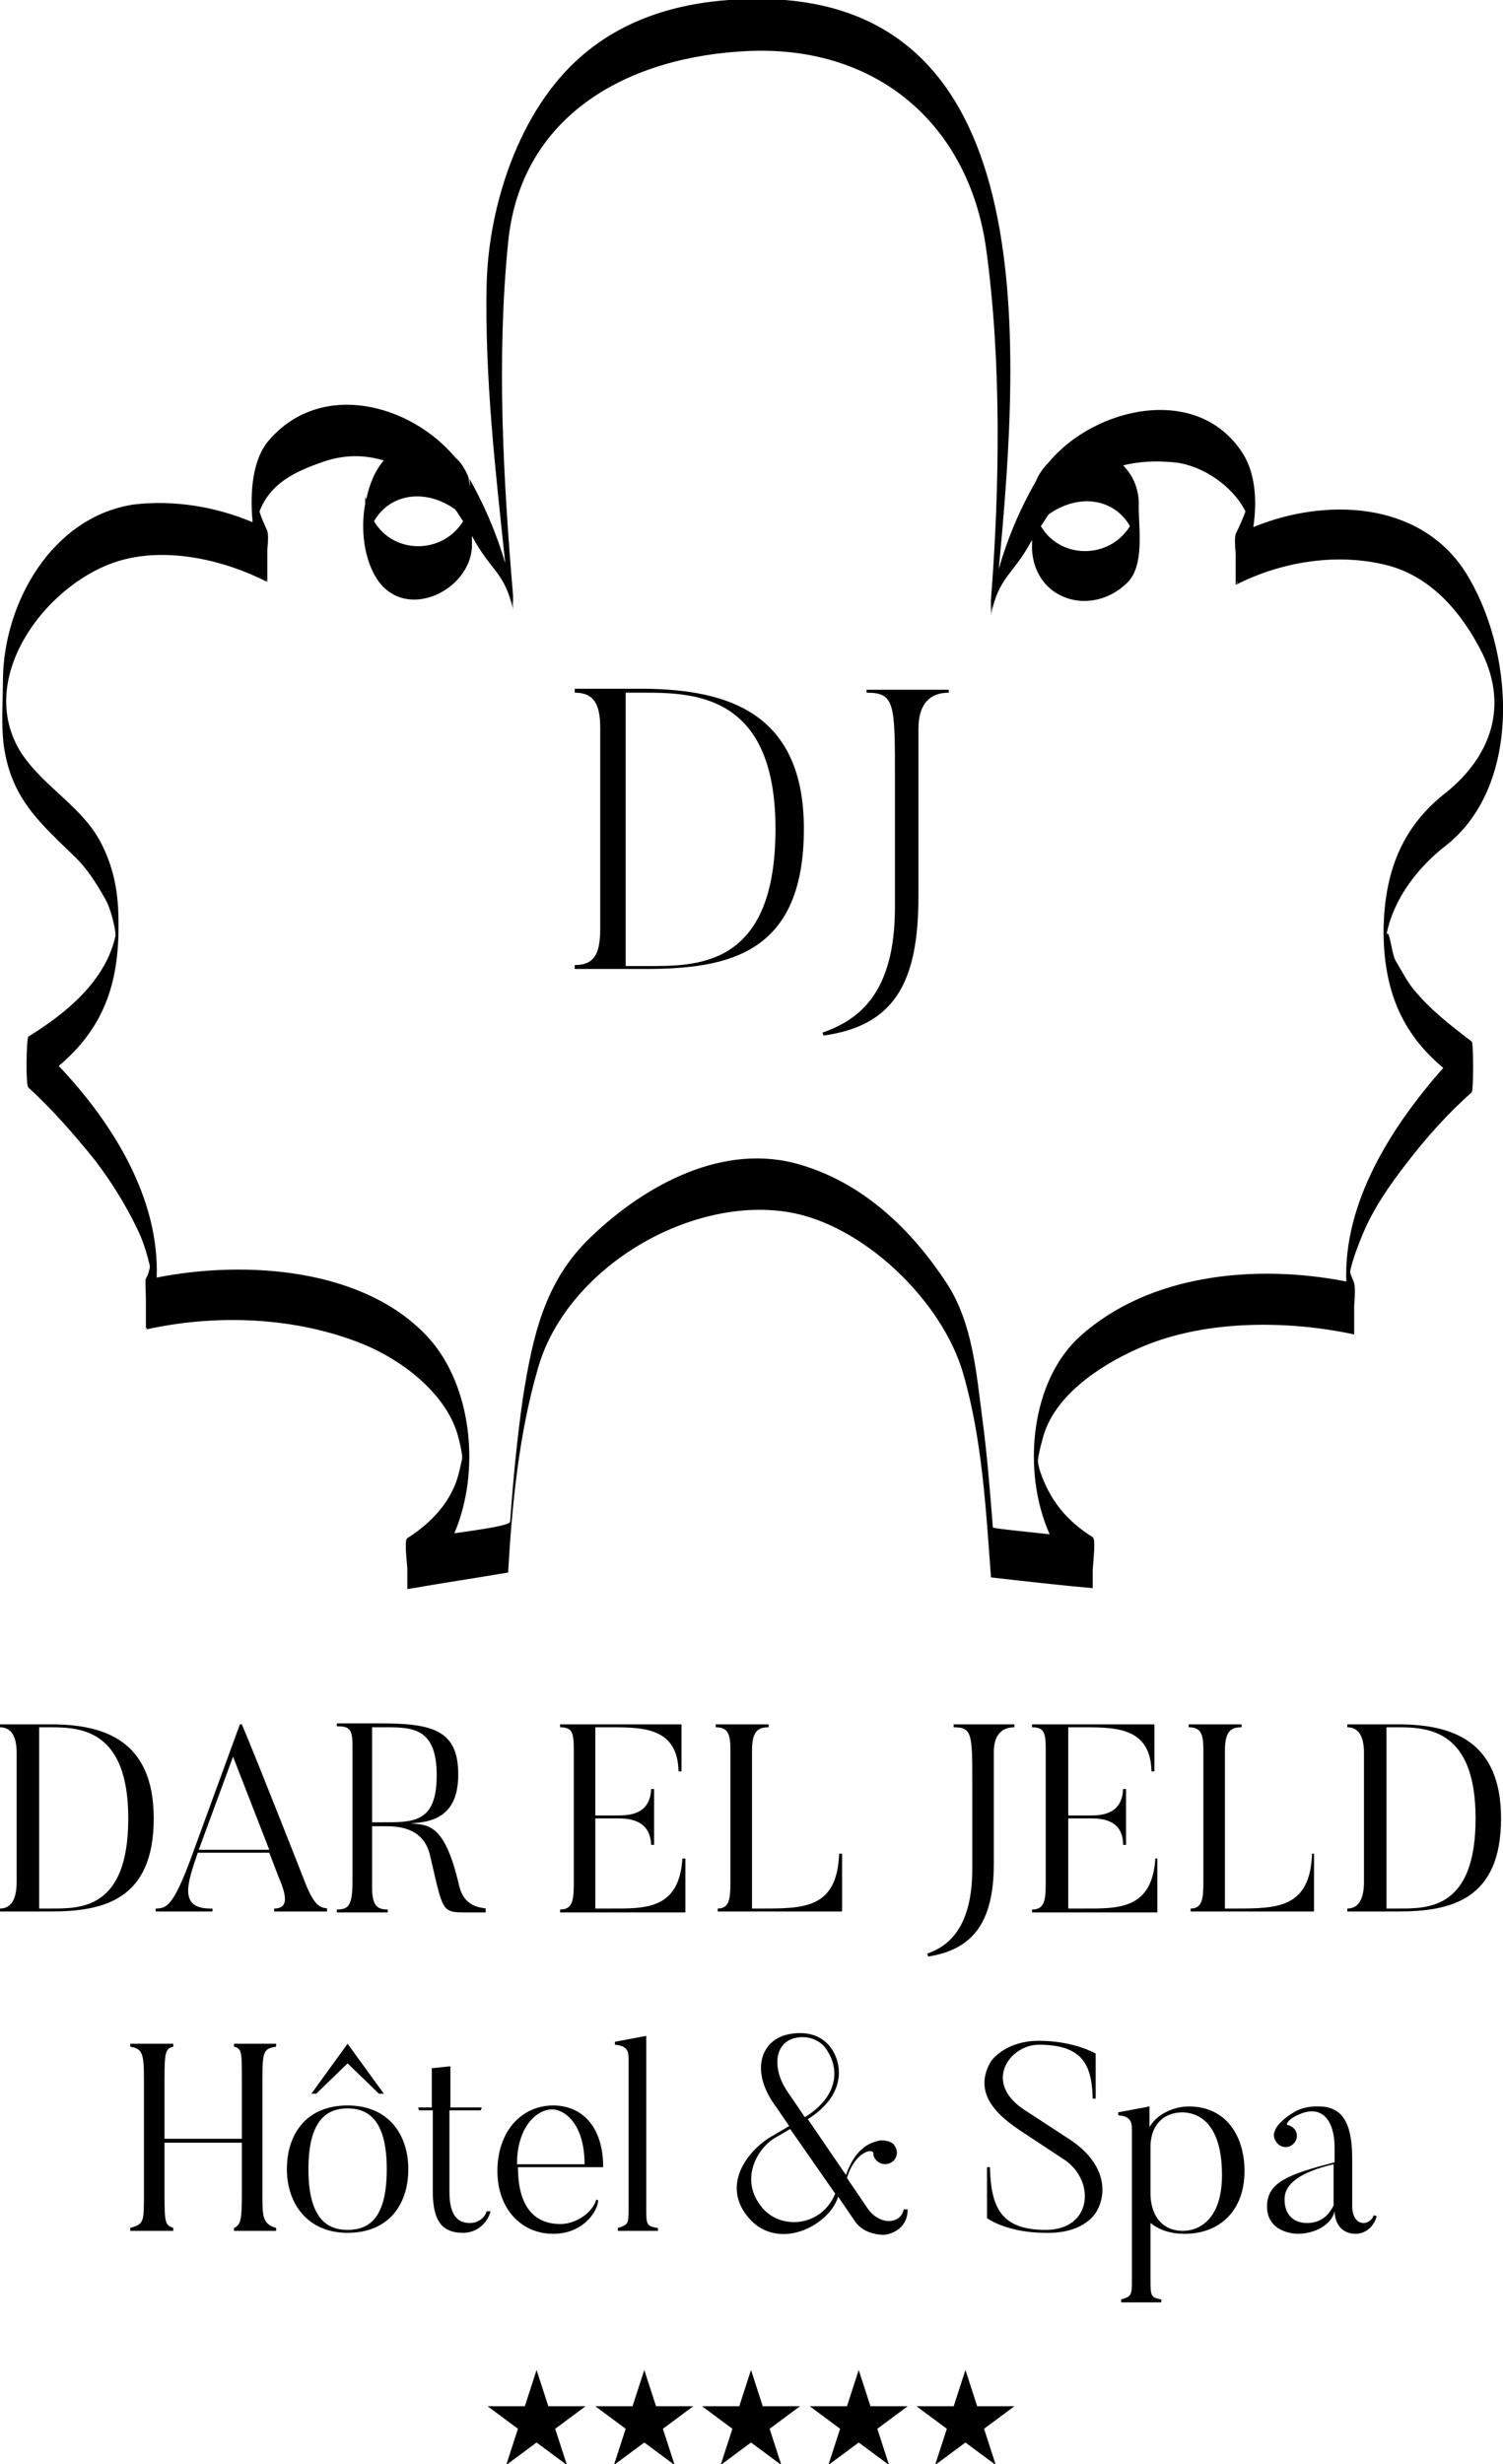 <svg xmlns="http://www.w3.org/2000/svg" xmlns:xlink="http://www.w3.org/1999/xlink" id="Calque_1" x="0px" y="0px" viewBox="0 0 153.5 251.5" style="enable-background:new 0 0 153.5 251.5;" xml:space="preserve"><g>	<g>		<path d="M137.5,130.8c-9.2-1.8-20.1-0.8-27.2,5.6c-5,4.5-6,13.7-3.1,20.2c-2.8-0.3-5.8-0.6-5.8-0.7c-0.3-3.8-0.6-7.6-1.1-11.3   c-0.6-4.6-1-9.6-3.6-13.6c-3.6-5.5-8.5-10.2-14.9-12.1c-7.9-2.4-16,2.1-21.5,7.4c-4.7,4.5-5.9,10.1-6.9,16.4   c-0.6,4.2-1,8.4-1.3,12.6c0,0.4-2.9,0.8-5.7,1.2c2.7-6.3,1.8-14.9-2.5-19.8c-6.5-7.3-18.8-8.1-27.9-6.3c0.3-8-4.4-15.7-10-21.6   c4.5-3.8,6.2-8.3,6.1-14.7c0-2.8-0.4-5.2-1.6-7.7c-1.9-4-5.9-5.9-8.3-9.5C-2.8,69.1,5.1,59,12.7,57.1c4.7-1.2,10.3,0.1,14.6,2.3   c-0.1,0-0.1-0.2-0.2-0.4c0.1,0.1,0.1,0.3,0.2,0.4v-3.3c0.1-0.9,0.1-1.6,0-1.9c-0.3-0.7-0.6-1.3-0.8-2c1.1-2.8,3.4-4,6.6-5.1   c2.1-0.7,4.1-0.7,6.1-0.1c-0.9,1-1.5,2.5-1.8,4c0-0.1-0.1-0.2-0.1-0.4v0.8c-0.5,2.7-0.1,5.7,1.2,7.7c2.9,4.4,9.5,1.2,9.7-3.3v0v0   c0,0,0,0,0-0.1c0-0.3,0-0.7,0-1c1.9,3.6,3.4,3.7,4.2,7.6c-0.1-0.4-0.1-0.9-0.1-1.3c0,0.4,0.1,0.9,0.1,1.3v-3.7c0-0.5,0,2.7,0,2.2   c-1-11.8-1.7-24.2-0.5-36.1c1.3-13,12.3-19,24.7-19.5c13-0.5,22.3,7.5,24.1,20.1c1.6,11.5,1.4,24.5,0.5,36c0,0.5,0-2.7,0-2.2v3.7   c0-0.4,0.1-0.9,0.1-1.4c0,0.5,0,0.9-0.1,1.4c0.8-4,2.3-4.1,4.2-7.7c0,0.3,0,0.5,0,0.8c0,0,0,0.1,0,0.1v0.2c0,0,0-0.1,0-0.1   c0.3,5.2,6.1,6.9,9.7,3.4c1.8-1.7,1.2-5.5,1.2-7.7c0-0.1,0-0.2,0-0.3v-0.5c0,0,0,0.1,0,0.1c-0.1-1.5-0.7-2.7-1.6-3.6   c1.6-0.4,3.4-0.5,5.3-0.3c2.8,0.3,5.9,2.4,7.2,5c-0.3,0.8-0.6,1.5-1,2.3c-0.1,0.3-0.1,1.1,0,2v3.2c0.1-0.1,0.1-0.2,0.2-0.4   c0,0.2-0.1,0.3-0.2,0.4c4.7-2.4,10.4-3.3,15.5-2c4.6,1.2,7.7,5,9.7,9c2.6,5.4,0.9,10.4-3.6,14.1c-4.7,3.6-6.4,8.3-6.5,14.1   c0,6.1,1.8,10.5,6.1,14.1C142,115.1,137.2,122.8,137.5,130.8 M46.5,52c0.3,0.4,0.5,0.8,0.8,1.2c-2.1,3.4-7.1,3.4-9.1,0   C39.8,50.4,43.4,49.8,46.5,52 M107.1,52.5c3.1-2.2,6.7-1.6,8.3,1.2c-2.1,3.4-7.1,3.4-9.1,0C106.6,53.3,106.8,52.9,107.1,52.5    M144.3,100.9c-0.7-0.9-1.2-1.9-1.8-2.9c-0.4-0.8-0.6-3.3-0.9-2.6c0.7-3.7,3.3-7,6.2-9.2c7.8-6.3,6.8-20.1,1.8-27.9   c-4.7-7.2-14.3-7.5-21.6-4.5c0.4-2.7,0.2-5.4-1-7.4c-4.6-7.4-15.3-4.8-19.9,0.8c-0.6,0.6-1,1.2-1.3,1.9c-0.1,0.3-0.2,0.7-0.2,1   c0-0.4,0.1-0.7,0.2-1c-1.6,2.8-2.9,5.8-3.8,9c2.2-23.3,4.6-58.8-25.3-58.2c-6.3,0.1-12.5,1.6-17.4,5.9c-6.3,5.5-9.4,15.2-9.6,23.2   c-0.2,9.6,0.9,19,1.9,28.5c-0.9-3.1-2.2-6.1-3.8-8.9c0.2,0.3,0.2,0.6,0.2,1c-0.1-0.3-0.1-0.7-0.2-1c-0.3-0.7-0.7-1.4-1.3-1.9   c-4.6-5.5-13.7-7.9-19-1.8c-1.7,1.9-2,5.3-1.7,8.4c-3.8-1.6-8.1-2.3-12.2-1.8C5.3,52.8,0.4,61.5,0.3,69.3c0,2.3-0.2,4.7,0.1,6.9   c0.8,5.4,3.7,7.8,7.4,11.4c1.1,1.1,2,2.5,2.8,3.9c0.5,0.8,0.8,1.8,1,2.7c0.1,0.4,0.2,0.9,0.2,1.3c-1,4.6-5,7.9-8.9,10.3   c-0.2,0.1-0.3,5,0,5.2c2.4,2.2,4.6,4.7,6.7,7.3c1.7,2.2,3.2,4.6,4.4,7.1c0.6,1.2,1,2.5,1.3,3.8c0,0.1,0,0.1,0,0.2   c-0.1,0.4-0.2,0.8-0.4,1.1c-0.1,0.2,0,1.2,0,2.3v2.9c0-0.1,0-0.1,0.1-0.2c0,0.1,0,0.2-0.1,0.2c7.2-1.6,15.3-1.3,22.2,1.5   c3.9,1.6,8.3,4.9,9.6,9.1c0.2,0.7,0.4,1.5,0.5,2.3c0,0.1,0,0.3,0,0.3c-0.1,0.4-0.2,0.9-0.3,1.3c-0.7,3-2.8,5.2-5.3,6.8   c-0.3,0.2-0.1,1.8,0,3.1v2.1c3.4-0.6,6.8-1.1,10.3-1.7c0,0,0-0.1,0-0.1c0.4-6.9,1.1-14,3-20.6c2.8-10.2,15.3-17.7,25.5-16.1   c7.7,1.2,15.9,9.1,18,16.6c1.9,6.6,2.3,13.8,2.8,20.6c0,0,0,0.1,0,0.1c3.5,0.4,7,0.8,10.4,1.1v-1.9c0.1-1.4,0.3-3.1,0-3.3   c-2.7-1.7-4.4-3.8-5.4-6.8c-0.1-0.4-0.2-0.7-0.2-1.1c0.1-0.7,0.3-1.5,0.5-2.2c1.1-4.3,5.8-7.4,9.6-9.1c6.6-3,15.2-3,22.2-1.5   c0,0-0.1-0.1-0.1-0.2c0,0.1,0,0.1,0.1,0.2v-2.9c0.1-1.1,0.1-2,0-2.3c-0.1-0.4-0.3-0.7-0.4-1.1c0-0.1,0-0.1,0-0.2   c0.3-1.3,0.8-2.6,1.3-3.8c1.1-2.6,2.7-4.9,4.4-7.1c2-2.6,4.2-5.1,6.7-7.3c0.2-0.2,0.2-5.1,0-5.2   C148.2,104.7,146.1,103.1,144.3,100.9"></path>	</g>	<g>		<path d="M79.2,84.6c0-13.6-8.1-13.9-13.4-13.9h-1.9v27.9h1.9C70.9,98.6,79.2,99,79.2,84.6 M82.1,84.6c0,12.7-7.6,14.3-16.2,14.3   h-7.2v-0.4c1.9,0,2.6-1,2.6-3.7V74.3c0-2.5-0.7-3.6-2.6-3.6v-0.4h7.2C74.4,70.4,82.1,72.8,82.1,84.6"></path>	</g>	<g>		<path d="M96.9,70.4v0.3c-1.9,0-3.1,1.1-3.1,3.7v17.1c0,9-2.6,13.2-9.7,14.2l-0.1-0.3c3.7-1.3,7.4-4,7.4-12.8V79.4   c0-7.6,0-8.7-2.9-8.7v-0.3L96.9,70.4L96.9,70.4z"></path>	</g>	<g>		<path d="M99.8,245.6l-1.2-3.7l-1.2,3.7h-3.8l3.1,2.3l-1.2,3.7l3.1-2.3l3.1,2.3l-1.2-3.7l3.1-2.3H99.8z M88.9,245.6l-1.2-3.7   l-1.2,3.7h-3.8l3.1,2.3l-1.2,3.7l3.1-2.3l3.1,2.3l-1.2-3.7l3.1-2.3H88.9z M77.9,245.6l-1.2-3.7l-1.2,3.7h-3.8l3.1,2.3l-1.2,3.7   l3.1-2.3l3.1,2.3l-1.2-3.7l3.1-2.3H77.9z M67,245.6l-1.2-3.7l-1.2,3.7h-3.8l3.1,2.3l-1.2,3.7l3.1-2.3l3.1,2.3l-1.2-3.7l3.1-2.3H67   z M56,245.6l-1.2-3.7l-1.2,3.7h-3.8l3.1,2.3l-1.2,3.7l3.1-2.3l3.1,2.3l-1.2-3.7l3.1-2.3H56z"></path>	</g>	<g>		<path d="M139.3,226.9c-1.2,0-1.2-1.6-1.2-1.6v-4.9c0-3.2-0.7-5.4-3.4-5.4c0,0-1.3-0.1-2.4,0.5c-1.4,0.8-2,1.6-2.1,2   c-0.2,0.4-0.1,0.8,0.2,1.2c0.4,0.5,1.1,0.6,1.6,0.2c0.5-0.4,0.6-1.1,0.2-1.6c-0.2-0.2-0.5-0.4-0.7-0.4c-0.2,0,0-0.6,1.2-1.1   c2.3-1,3.6,0.6,3.6,3.4v1.5c-4.6,1.2-6.9,2-6.9,4.5c0,2.8,3.1,2.8,3.1,2.8c1.9,0,3.5-1,3.8-2.3c0.1,2.4,2.1,2.3,2.1,2.3   c1.3,0,2-1,2.2-1.8l-0.3-0.1C140,226.9,139.3,226.9,139.3,226.9 M136.2,220.9v4.2c-0.3,0.6-1,1.8-2.7,1.8c-1.6,0-2.3-1.1-2.3-2.3   C131.1,222.9,132.8,221.7,136.2,220.9 M127.1,221.6c0-3.5-1.8-6.6-5.7-6.6c-1.4,0-3.2,0.7-4,2.1v-2.1l-3.2,0.6v0.3   c1.1,0.1,1.4,0.5,1.4,1.4v15.6c0,1.4-0.1,1.5-1.1,1.8v0.3h4.1v-0.3c-1-0.2-1.1-0.3-1.1-1.8v-6c0.9,0.7,2,1.1,3.5,1.1   C124.5,228,127.1,225.7,127.1,221.6 M124.8,222c0,4.5-2.3,5.7-4,5.7c-1.9,0-3.2-1.3-3.3-3.6v-5.2c0.1-2,1.3-3.3,3.3-3.3   C123.2,215.7,124.8,217.7,124.8,222 M112,225.7c1.1-1.9,0.9-4.9-2.7-7.3l-4.6-3c-4.4-2.8-1.6-6.7,1.4-6.7c4.6,0,5.4,2.2,5.5,5.5   h0.3v-4.6c0,0-2.2-1.3-5.8-1.3c-3.5,0-4.9,2.1-4.9,2.1c-2,3.4,1,5.7,2.9,7l4.7,3.1c3.1,2.2,2.7,7.1-2,7.1c-4.5,0-5.6-2.2-5.7-6.4   h-0.3v5.2c0,0,2,1.5,6,1.5C110.9,228,112,225.7,112,225.7 M92.3,225.4c-0.1,0.9-0.8,1.3-1.6,1.3c0,0-1.2,0-2.1-1.3l-2.1-3.1   c0.8-2.7,2.7-3.1,2.7-2.5c0,0.3,0.1,0.5,0.4,0.8c0.5,0.4,1.2,0.4,1.7-0.1c0.5-0.6,0.3-1.3-0.1-1.7c-0.4-0.3-1-0.4-1.5-0.3   c-0.7,0.2-2.3,0.6-3.3,3.5l-3.9-5.7c4.3-2.7,3.4-6.2,2.1-7.6c-0.8-0.9-2.1-1.4-3.9-1.1c-3,0.5-4.2,3.8-1.4,7.5l1.3,1.9l-1.7,1   c-2.2,1.2-5.4,4.8-2.5,8.3c3,3.6,8.3,0.9,9.2-2.1l1.7,2.5c1,1.5,3,1.4,3,1.4c1-0.1,2.4-0.8,2.4-2.6H92.3z M77.9,225.4   c-2.5-2.9-0.5-6.1,1.1-7.1l1.7-1l4.6,6.6C83.9,227.3,79.8,227.6,77.9,225.4 M80.9,208.1c1.2-0.4,2.5-0.1,3.3,0.8   c1.5,1.9,1.7,4.9-2,7.2l-1.9-2.8C79,211.3,79,208.8,80.9,208.1 M67.1,227.4c-1-0.2-1.1-0.3-1.1-1.8v-17.8l-3.2,0.6v0.3   c1.1,0.1,1.4,0.5,1.4,1.4v15.5c0,1.4-0.1,1.5-1.1,1.8v0.3h4.1V227.4z M60.9,224.5c-0.4,1.4-2.2,2.6-3.9,2.5   c-2.3-0.1-4.1-1.6-4.1-5.8h8.7c0-4.3-2.3-6.3-5.1-6.3c-3.2,0-5.7,2.6-5.7,6.7c0,3.8,2.4,6.4,5.7,6.4c3,0,4.5-2.2,4.6-3.4   L60.9,224.5z M52.8,220.9c0-3.8,2-5.6,3.6-5.6c1.2,0,3.3,1.4,3.3,5.6H52.8z M49.7,225.7c-0.2,0.7-0.9,1.2-1.7,1.2   c-1.2,0-2.1-0.7-2.1-3.2v-8.3h3.2l0.1-0.3H46v-4.2l-1.9,0.2v4h-1.4l0.1,0.3h1.4v8.3c0,3.3,1.2,4.2,3.1,4.2c1.4,0,2.5-1,2.8-2.2   L49.7,225.7z M38.7,213.7h0.5l-3.7-5.1l-3.7,5.1h0.5l3.2-3.1L38.7,213.7z M41.7,221.4c0,3.6-2,6.5-6.2,6.5c-4.1,0-6.2-3-6.2-6.5   c0-3.6,2-6.5,6.2-6.5C39.7,214.9,41.7,217.9,41.7,221.4 M39.5,221.4c0-4.9-1.8-6.2-4-6.2s-4,1.3-4,6.2c0,4.9,1.8,6.2,4,6.2   S39.5,226.4,39.5,221.4 M26.8,212.3c0-2.9,0.1-3.2,1.4-3.4v-0.3h-4.3v0.3c0.8,0.2,0.8,0.5,0.8,3.4v6h-7.9v-6   c0-2.9,0.1-3.2,0.9-3.4v-0.3h-4.4v0.3c1.3,0.2,1.4,0.8,1.4,3.4V224c0,2.8,0,3-1.4,3.4v0.3h4.4v-0.3c-0.8-0.3-0.9-0.4-0.9-3.4v-5.3   h7.9v5.3c0,2.5-0.1,3.1-0.8,3.4v0.3h4.3v-0.3c-1.4-0.4-1.4-1.2-1.4-3.4C26.8,224,26.8,212.3,26.8,212.3z"></path>	</g>	<g>		<path d="M153.3,185.6c0-8-5.1-9.6-10.5-9.6h-5.2v0.3c1.2,0,1.7,1,1.7,2.6v13.2c0,1.8-0.6,2.7-1.7,2.7v0.3h5.2   C148.2,195.1,153.3,193.9,153.3,185.6 M150.7,185.6c0,9.3-4.9,9.2-7.9,9.2h-1.2v-18.5h1.2C145.9,176.3,150.7,176.6,150.7,185.6    M134,189.2c-0.2,5.6-3.6,5.6-7.9,5.6h-1v-16.1c0-2,0.6-2.4,1.7-2.4V176h-5.4v0.3c1.2,0,1.5,0.6,1.5,2.3V192   c0,1.8-0.1,2.8-1.3,2.8v0.3h12.6v-5.9H134z M118,189.6c-0.3,5.4-3.9,5.2-7.5,5.2h-1.4v-9.2h2.2c1,0,3.4,0,3.4,2.7h0.3v-5.7h-0.3   c-0.1,2.7-2.4,2.7-3.4,2.7h-2.2v-9h1.7c3.3,0,6.7,0.1,6.8,4.5h0.3V176h-12.5v0.3c1.2,0,1.4,0.5,1.4,2.2v13.8   c0,1.8-0.2,2.6-1.4,2.6v0.3h12.8v-5.5H118z M97.4,176v0.3c1.9,0,1.9,0.7,1.9,5.8v8.6c0,5.9-2.3,7.9-4.6,8.7l0.1,0.3   c4.4-0.7,6.7-3.3,6.7-9.5v-11.4c0-1.7,0.8-2.5,2.1-2.5V176L97.4,176L97.4,176z M85.7,189.2c-0.2,5.6-3.6,5.6-7.9,5.6h-1v-16.1   c0-2,0.6-2.4,1.7-2.4V176h-5.4v0.3c1.2,0,1.5,0.6,1.5,2.3V192c0,1.8-0.1,2.8-1.3,2.8v0.3H86v-5.9H85.7z M69.7,189.6   c-0.3,5.4-3.9,5.2-7.5,5.2h-1.4v-9.2H63c1,0,3.4,0,3.5,2.7h0.3v-5.7h-0.3c-0.1,2.7-2.4,2.7-3.5,2.7h-2.2v-9h1.7   c3.3,0,6.7,0.1,6.8,4.5h0.3V176H57.2v0.3c1.2,0,1.4,0.5,1.4,2.2v13.8c0,1.8-0.2,2.6-1.4,2.6v0.3H70v-5.5H69.7z M49.7,194.8   c-0.7-0.1-2.3-0.2-2.8-2.3c-1.5-6.5-3.2-6.2-5-6.4c2.8-0.1,4.9-1.1,4.9-5c0-4.5-2.6-5.2-8-5.2h-4.4v0.3c1.2,0,1.6,0.2,1.6,1.9V192   c0,2.5-0.4,2.9-1.6,2.9v0.3h5.2v-0.3c-1.1,0-1.6-0.4-1.6-2.3v-6.2h1.3c1.1,0,3.9,0,4.6,2.9c1.4,5.9,1.1,5.9,3.9,5.9h1.8V194.8z    M44.6,181.2c0,4.9-2.4,4.8-5.7,4.8H38v-9.7h0.8C41.9,176.3,44.6,176.1,44.6,181.2 M33.5,194.8c-0.8-0.1-1.3-0.2-2.2-2.3   c0,0-4.9-12.5-6.6-16.5h-0.2L20,188.3c-2.2,6.2-2.9,6.5-4.1,6.5v0.3h5.8v-0.3c-3.5,0.1-2.6-2.5-1.5-5.7h7.3l1,2.6   c1,2.3,0.7,3.1-0.5,3.1v0.3h5.4V194.8z M20.3,188.8l3.5-9.5l3.7,9.5H20.3z M15.7,185.6c0-8-5.1-9.6-10.5-9.6H0v0.3   c1.2,0,1.7,1,1.7,2.6v13.2c0,1.8-0.6,2.7-1.7,2.7v0.3h5.2C10.6,195.1,15.7,193.9,15.7,185.6 M13.1,185.6c0,9.3-4.9,9.2-7.9,9.2H4   v-18.5h1.2C8.3,176.3,13.1,176.6,13.1,185.6"></path>	</g></g></svg>